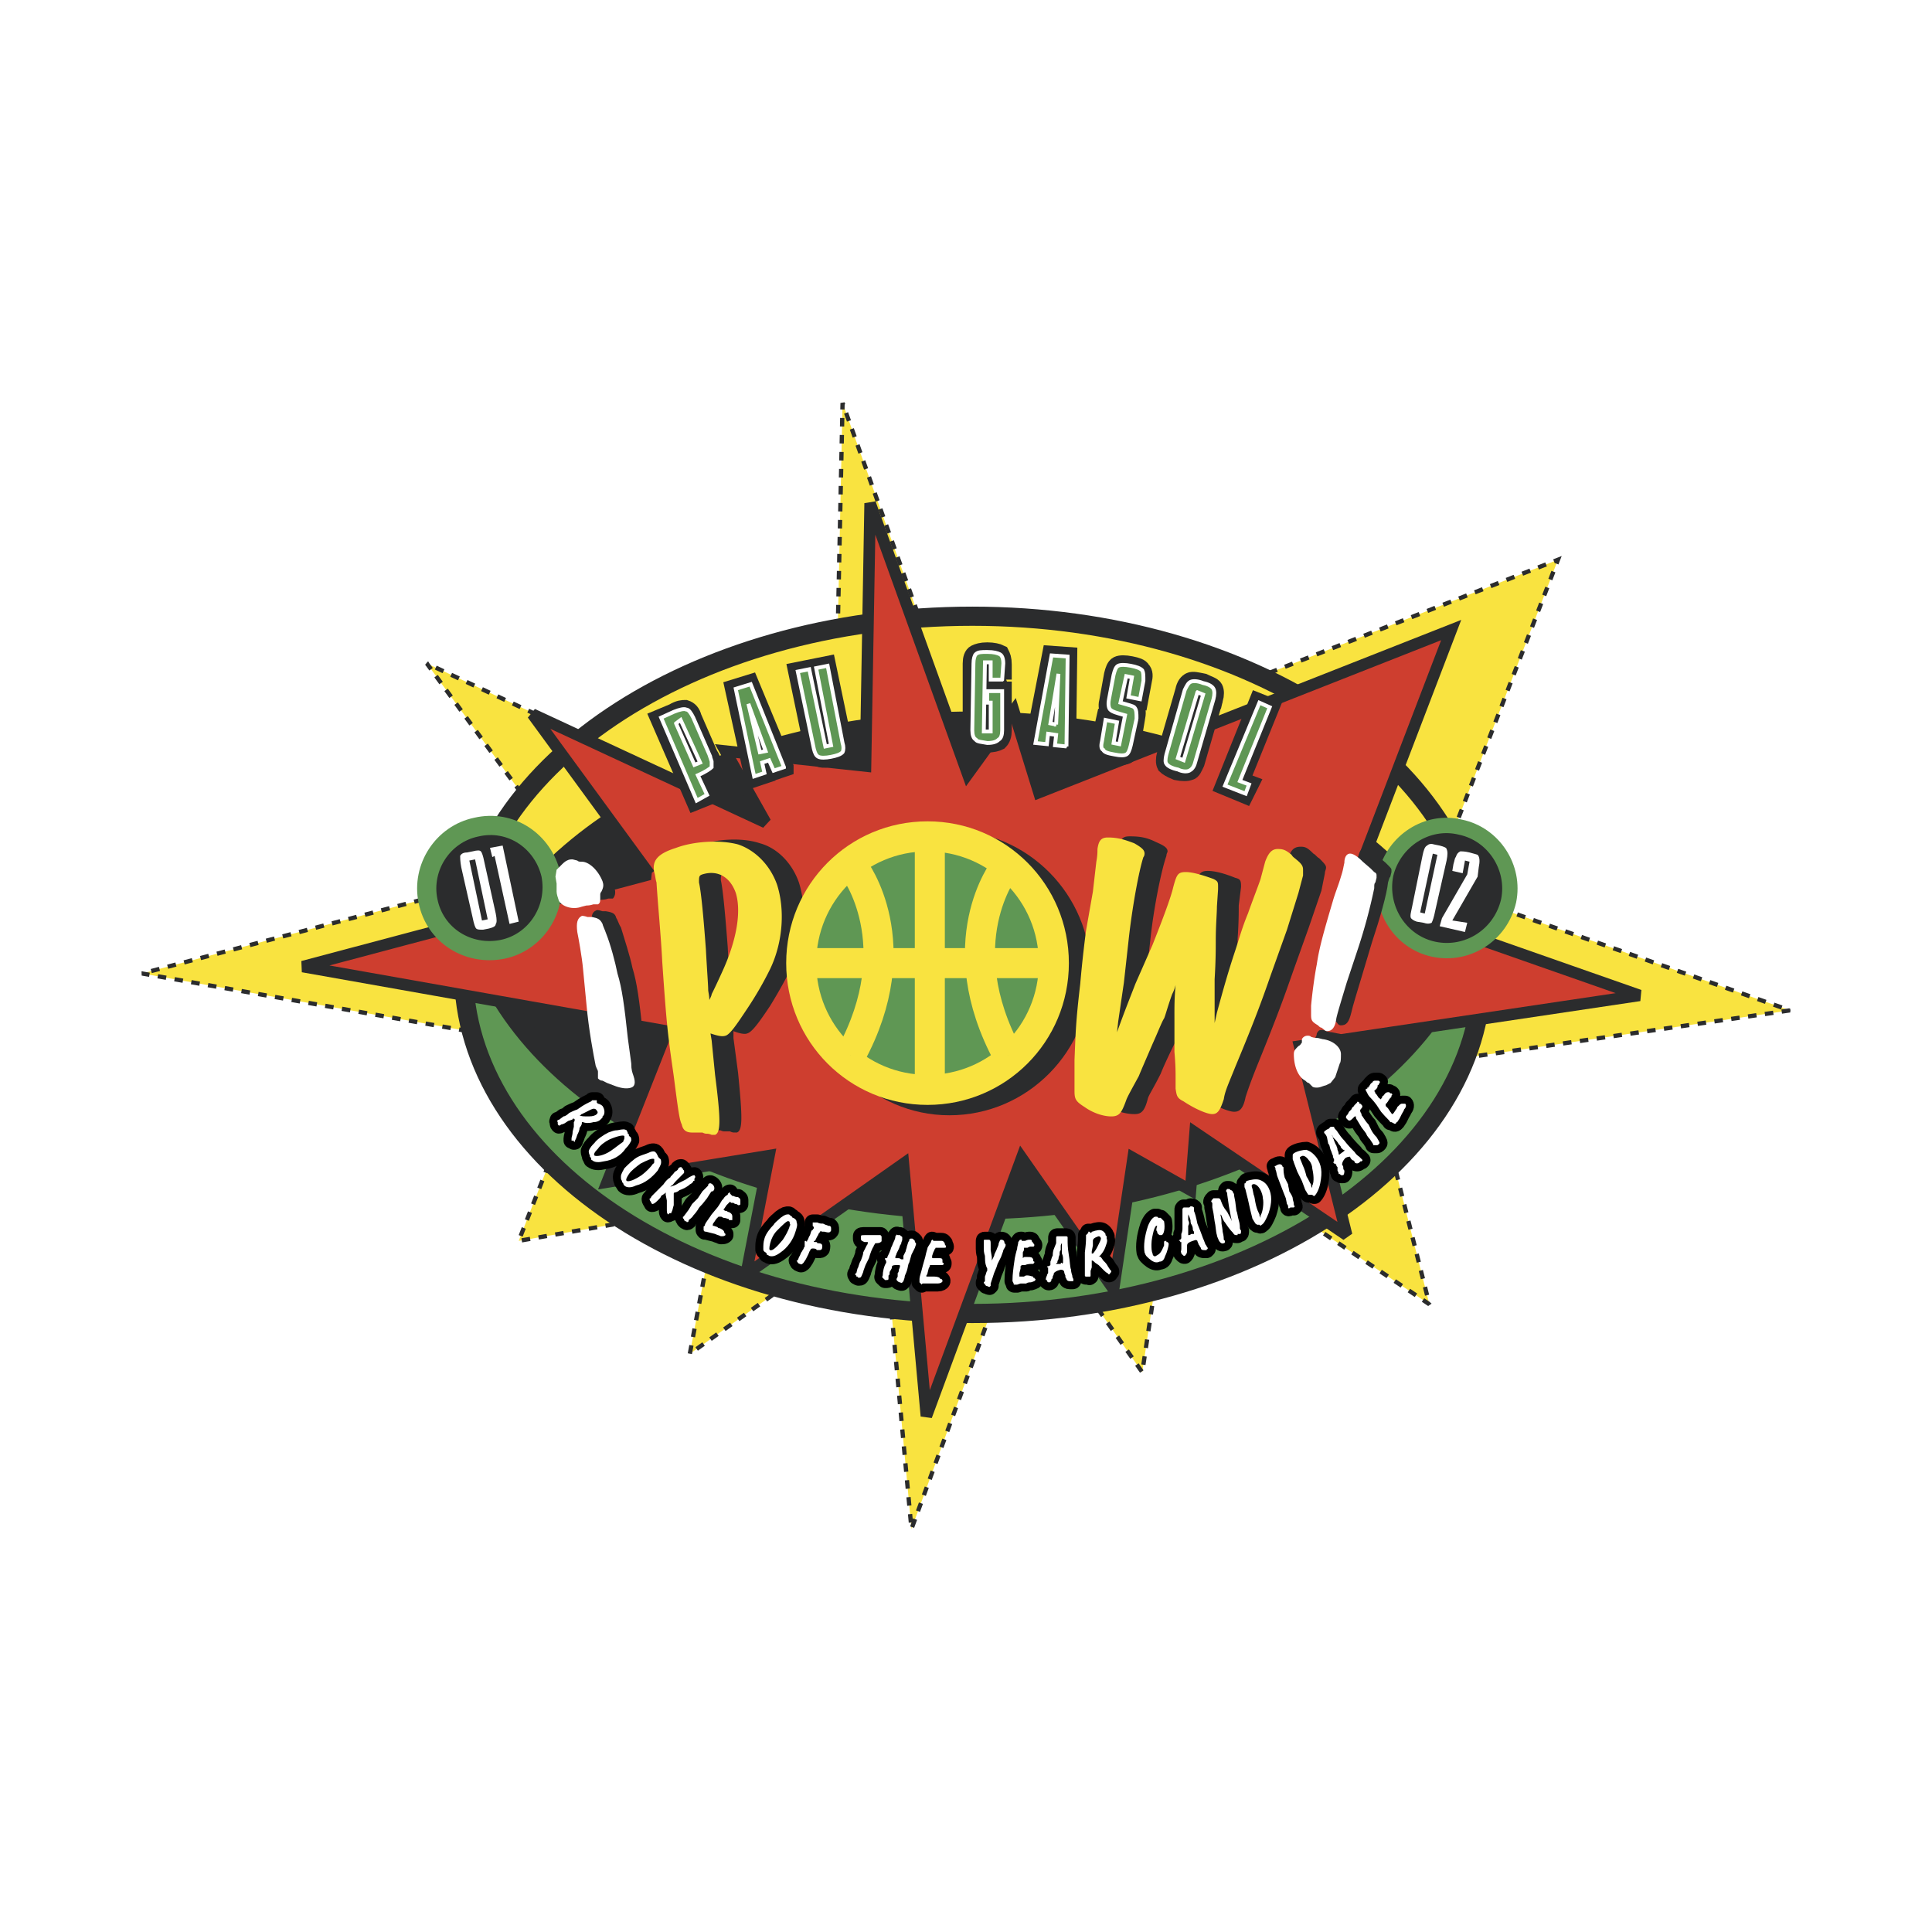 <svg xmlns="http://www.w3.org/2000/svg" width="2500" height="2500" viewBox="0 0 192.756 192.756"><path fill-rule="evenodd" clip-rule="evenodd" fill="#fff" d="M0 0h192.756v192.756H0V0z"/><path fill-rule="evenodd" clip-rule="evenodd" fill="#f9e340" d="M56.909 85.857L14.173 97.125l44.912 7.936-7.333 18.742 19.822-3.449-2.75 14.716 19.248-13.681 2.864 31.16 11.687-31.852 11.342 16.213 2.406-16.213 6.988 4.026.573-7.129 18.675 12.533-5.843-23.227 41.818-6.095-35.631-12.533 12.488-32.426-50.755 19.893-3.092-10.004-5.615 7.818-11.915-33.345-.688 32.426-17.186-1.955 5.041 8.854-28.642-13.338 14.322 19.662z"/><path fill="none" stroke="#2b2c2d" stroke-width=".425" stroke-miterlimit="2.613" stroke-dasharray=".848,.848" d="M56.909 85.857L14.173 97.125l44.912 7.936-7.333 18.742 19.822-3.449-2.75 14.716 19.248-13.681 2.864 31.16 11.687-31.852 11.342 16.213 2.406-16.213 6.988 4.026.573-7.129 18.675 12.533-5.843-23.227 41.818-6.095-35.631-12.533 12.488-32.426-50.755 19.893-3.092-10.004-5.615 7.819-11.915-33.346-.688 32.426-17.186-1.955 5.041 8.854-28.642-13.338 14.322 19.662z"/><path d="M138.025 96.551c0 13.914-18.332 25.066-40.902 25.066-22.571 0-40.902-11.152-40.902-25.066 0-13.798 18.332-24.952 40.902-24.952s40.902 11.153 40.902 24.952z" fill-rule="evenodd" clip-rule="evenodd" fill="#ce3e2f"/><path d="M138.025 96.551c0 13.914-18.332 25.066-40.902 25.066-22.571 0-40.902-11.152-40.902-25.066 0-13.798 18.332-24.952 40.902-24.952s40.902 11.153 40.902 24.952z" fill="none" stroke="#2b2c2d" stroke-width="19.531" stroke-miterlimit="2.613"/><path d="M97.008 71.944c25.436 0 46.516 12.533 50.182 28.861.459-1.609.574-3.334.574-5.174 0-18.858-22.686-34.151-50.756-34.151-28.069 0-50.869 15.293-50.869 34.151 0 1.84.229 3.564.573 5.174 3.78-16.328 24.862-28.861 50.296-28.861z" fill-rule="evenodd" clip-rule="evenodd" fill="#f9e340"/><path d="M97.008 71.944c25.436 0 46.516 12.533 50.182 28.861.459-1.609.574-3.334.574-5.174 0-18.858-22.686-34.151-50.756-34.151-28.069 0-50.869 15.293-50.869 34.151 0 1.84.229 3.564.573 5.174 3.78-16.328 24.862-28.861 50.296-28.861z" fill="none" stroke="#2b2c2d" stroke-width="1.915" stroke-miterlimit="2.613"/><path d="M97.008 120.697c-25.434 0-46.516-12.533-50.182-28.976-.458 1.725-.573 3.45-.573 5.175 0 18.857 22.685 34.15 50.754 34.15 28.07 0 50.869-15.293 50.869-34.15 0-1.726-.229-3.45-.572-5.175-3.665 16.443-24.861 28.976-50.296 28.976z" fill-rule="evenodd" clip-rule="evenodd" fill="#5f9754"/><path d="M97.008 120.697c-25.434 0-46.516-12.533-50.182-28.976-.458 1.725-.573 3.45-.573 5.175 0 18.857 22.685 34.15 50.754 34.15 28.07 0 50.869-15.293 50.869-34.15 0-1.726-.229-3.45-.572-5.175-3.665 16.443-24.861 28.976-50.296 28.976z" fill="none" stroke="#2b2c2d" stroke-width="1.915" stroke-miterlimit="2.613"/><path fill-rule="evenodd" clip-rule="evenodd" fill="#ce3e2f" d="M64.814 87.237l-34.601 9.199 36.319 6.439-5.957 15.063 16.154-2.645-2.291 11.844 15.696-11.039 2.291 25.181 9.511-25.756 9.164 13.108 1.949-13.108 5.728 3.219.457-5.748 15.123 10.233-4.697-18.858 33.914-5.058-28.871-10.119 10.082-26.332-41.131 16.213-2.521-8.164-4.583 6.324-9.738-27.022-.459 26.217-13.978-1.494 4.01 7.128-23.258-10.808 11.687 15.983z"/><path fill="none" stroke="#2b2c2d" stroke-width="1.148" stroke-miterlimit="2.613" d="M64.814 87.237l-34.601 9.199 36.319 6.439-5.957 15.063 16.154-2.645-2.291 11.844 15.696-11.039 2.291 25.181 9.511-25.756 9.164 13.108 1.949-13.108 5.728 3.219.457-5.748 15.123 10.233-4.697-18.858 33.914-5.058-28.871-10.119 10.082-26.332-41.131 16.213-2.521-8.164-4.583 6.324-9.738-27.022-.459 26.217-13.978-1.494 4.01 7.128-23.258-10.808 11.687 15.983z"/><path d="M137.338 109.199l.229.346c.115 0 .115.113.115.113h.113c0-.113.115-.113.115-.229s.115-.115.115-.115c.229-.346.344-.346.572-.346l.115.115h.113c.115.115.115.115 0 .23v.115c-.113.115-.229.229-.344.459-.113.115-.113.23-.229.23v.23l.229.229.23.346c.113.115.113.23.229.23l.113-.115.23-.346s.115-.115.115-.229c.229-.23.344-.346.457-.346h.343c.115.115.115.346-.115.574 0 .115-.113.23-.229.461l-.229.459-.229.346c-.115 0-.115.115-.115.115s-.115.115-.23 0l-.229-.115h-.113c-.115-.23-.344-.346-.918-1.035l-.457-.689c-.344-.461-.574-.689-.688-.805-.115-.115-.23-.346-.344-.576 0 0-.115-.115 0-.229h.113v-.115h.115v-.115c.115 0 .115 0 .115-.115.113-.115.113-.23.229-.23.115-.229.229-.229.344-.229h.229c.115 0 .115 0 .23.113 0 0 0 .115-.115.23 0 0 0 .115-.115.115 0 .115 0 .23-.113.346l-.115.113-.115.115s.115.115.115.23l.119.119z" fill="none" stroke="#000" stroke-width="1.597" stroke-linecap="round" stroke-linejoin="round" stroke-miterlimit="2.613"/><path d="M137.338 109.199l.229.346c.115 0 .115.113.115.113h.113c0-.113.115-.113.115-.229s.115-.115.115-.115c.229-.346.344-.346.572-.346l.115.115h.113c.115.115.115.115 0 .23v.115c-.113.115-.229.229-.344.459-.113.115-.113.23-.229.23v.23l.229.229.23.346c.113.115.113.23.229.23l.113-.115.23-.346s.115-.115.115-.229c.229-.23.344-.346.457-.346h.343c.115.115.115.346-.115.574 0 .115-.113.23-.229.461l-.229.459-.229.346c-.115 0-.115.115-.115.115s-.115.115-.23 0l-.229-.115h-.113c-.115-.23-.344-.346-.918-1.035l-.457-.689c-.344-.461-.574-.689-.688-.805-.115-.115-.23-.346-.344-.576 0 0-.115-.115 0-.229h.113v-.115h.115v-.115c.115 0 .115 0 .115-.115.113-.115.113-.23.229-.23.115-.229.229-.229.344-.229h.229c.115 0 .115 0 .23.113 0 0 0 .115-.115.23 0 0 0 .115-.115.115 0 .115 0 .23-.113.346l-.115.113-.115.115s.115.115.115.23l.119.119z" fill-rule="evenodd" clip-rule="evenodd" fill="#fff"/><path d="M58.054 111.959c0 .23 0 .23-.229.574 0 .23-.114.461-.229.691l-.115.344-.114.23c0 .115 0 .115-.115.115v-.115h-.229v-.23c0-.115.114-.344.114-.689l.115-.461v-.459c.115-.115.115-.346 0-.346h-.115c0 .115-.114.115-.114.115l-.344.115-.344.23c-.229.115-.344.115-.344.115-.114.115-.229.115-.229.115-.115-.115-.115-.115-.115-.23v-.115c-.115-.115 0-.115 0-.23h.115l.458-.344c.115 0 .344-.115.573-.346.229-.115.458-.23.802-.346.802-.574 1.146-.689 1.375-.805l.114-.115h.458v.23l.114.115c.115 0 .344.115.458.23.229.344.229.689.115.92l-.115.115v.115c-.115.113-.115.113-.229.229-.115.115-.344.23-.688.23-.344.115-.802.115-1.031 0l-.112.003zm.458-1.035l-.458.23c-.114 0-.114.115-.114.115h-.115c.115.115.458.115.917.115.458 0 .688-.115.802-.23s.114-.23 0-.346c-.114-.23-.344-.23-.573-.115l-.459.231z" fill="none" stroke="#000" stroke-width="1.597" stroke-linecap="round" stroke-linejoin="round" stroke-miterlimit="2.613"/><path d="M58.054 111.959c0 .23 0 .23-.229.574 0 .23-.114.461-.229.689l-.115.346-.114.23c0 .115 0 .115-.115.115v-.115h-.229v-.23c0-.115.114-.346.114-.689l.115-.461v-.459c.115-.115.115-.346 0-.346h-.115c0 .115-.114.115-.114.115l-.344.115-.344.23c-.229.115-.344.115-.344.115-.114.115-.229.115-.229.115-.115-.115-.115-.115-.115-.23v-.115c-.115-.115 0-.115 0-.23h.115l.458-.344c.115 0 .344-.115.573-.346.229-.115.458-.23.802-.346.802-.574 1.146-.689 1.375-.805l.114-.115h.458v.23l.114.115c.115 0 .344.115.458.23.229.344.229.689.115.92l-.115.115v.113l-.229.23c-.115.115-.344.23-.688.23-.344.115-.802.115-1.031 0l-.112.004zm.458-1.035l-.458.23c-.114 0-.114.115-.114.115h-.115c.115.115.458.115.917.115.458 0 .688-.115.802-.23s.114-.23 0-.346c-.114-.23-.344-.23-.573-.115l-.459.231z" fill-rule="evenodd" clip-rule="evenodd" fill="#fff"/><path d="M58.971 115.523l-.115-.115v-.115c-.115-.23-.115-.344-.115-.459.115-.346.344-.576.573-.805.229-.346.917-.805 1.375-1.035.344-.115.573-.23.917-.23.573-.115.687-.115.916 0 0 .115.115.115.115.346.114 0 .114.115.114.229.229.115.229.23.229.461-.115.23-.229.459-.573.805-.458.689-1.26 1.15-2.177 1.266-.458.115-.917.115-1.146-.115-.113-.002-.113-.117-.113-.233zm3.208-1.609c0-.115.114-.23.114-.346v-.23c-.114-.113-.687 0-1.489.346-.458.23-.917.574-1.146.92-.344.346-.458.574-.344.689.229.115.917 0 1.604-.459.344-.23.916-.691 1.261-.92z" fill="none" stroke="#000" stroke-width="1.597" stroke-linecap="round" stroke-linejoin="round" stroke-miterlimit="2.613"/><path d="M58.971 115.523l-.115-.115v-.115c-.115-.23-.115-.344-.115-.459.115-.346.344-.576.573-.805.229-.346.917-.807 1.375-1.035.344-.115.573-.23.917-.23.573-.115.687-.115.916 0 0 .115.115.115.115.346.114 0 .114.113.114.229.229.115.229.23.229.461-.115.23-.229.459-.573.805-.458.689-1.26 1.15-2.177 1.266-.458.115-.917.115-1.146-.115-.113-.002-.113-.117-.113-.233zm3.208-1.609c0-.115.114-.23.114-.346v-.23c-.114-.115-.687 0-1.489.346-.458.23-.917.574-1.146.92-.344.346-.458.574-.344.689.229.115.917 0 1.604-.459.344-.23.916-.691 1.261-.92z" fill-rule="evenodd" clip-rule="evenodd" fill="#fff"/><path d="M62.179 118.053l-.115-.115v-.115c-.114-.113-.114-.229-.114-.459s.229-.574.343-.805c.344-.346.917-.92 1.375-1.15.229-.115.573-.23.917-.346.458-.229.688-.229.802-.113.115.113.115.113.229.344 0 .115.115.115.115.23.229.115.229.23.229.461 0 .229-.229.574-.344.805-.573.689-1.261 1.264-2.177 1.494-.458.23-.917.23-1.146 0 0-.001-.114-.116-.114-.231zm2.979-1.955c.114 0 .114-.113.114-.229v-.23c-.229-.115-.688.115-1.375.459-.458.346-.917.691-1.146 1.035-.229.346-.344.576-.229.689.229.115.802-.113 1.49-.574.458-.344.916-.805 1.146-1.15z" fill="none" stroke="#000" stroke-width="1.597" stroke-linecap="round" stroke-linejoin="round" stroke-miterlimit="2.613"/><path d="M62.179 118.053l-.115-.115v-.115c-.114-.113-.114-.229-.114-.459s.229-.574.343-.805c.344-.346.917-.92 1.375-1.15.229-.115.573-.23.917-.346.458-.229.688-.229.802-.113.114.113.114.113.229.344 0 .115.115.115.115.23.229.115.229.23.229.461 0 .229-.229.574-.344.805-.573.689-1.26 1.264-2.177 1.494-.458.23-.917.23-1.146 0 0-.001-.114-.116-.114-.231zm2.979-1.955c.114 0 .114-.113.114-.229v-.23c-.229-.115-.688.115-1.375.459-.458.346-.917.691-1.146 1.035-.229.346-.344.576-.229.689.229.115.802-.113 1.49-.574.458-.346.916-.805 1.146-1.15z" fill-rule="evenodd" clip-rule="evenodd" fill="#fff"/><path d="M66.418 118.973l-.115.115-.344.23c0 .115-.114.23-.344.459-.344.346-.458.346-.573.346 0-.115-.114-.115-.114-.23-.114-.115-.114-.23-.114-.23 0-.113 0-.113.114-.113 0 0 0-.115.114-.23l1.146-1.15c.229-.346.458-.574.688-.689 0-.115.229-.23.458-.574.229-.115.344-.23.344-.346.114-.115.229-.115.229-.115.115 0 .115 0 .115.115.114 0 .114 0 .114.115l.115.115v.228l-.344.346-.458.459c-.229.23-.344.461-.458.461l-.115.115c.344-.115.458-.115.802-.346l.688-.344c.687-.461.802-.461.916-.461.115.115.115.23 0 .346v.228h-.114c0 .115-.115.23-.344.346-.229.23-.688.459-1.031.574-.114.115-.344.23-.458.23 0 0-.115 0-.115.115v1.15c-.115.344-.115.574-.229.689 0 .115 0 .115-.115.115h-.115c0 .115-.114.115-.114.115-.115-.115-.115-.23-.115-.576v-.805l-.114-.574v-.229z" fill="none" stroke="#000" stroke-width="1.597" stroke-linecap="round" stroke-linejoin="round" stroke-miterlimit="2.613"/><path d="M66.418 118.973l-.115.115-.344.23c0 .115-.114.23-.344.459-.344.346-.458.346-.573.346 0-.115-.114-.115-.114-.23-.114-.115-.114-.23-.114-.23 0-.113 0-.113.114-.113 0 0 0-.115.114-.23l1.146-1.15c.229-.346.458-.574.688-.689 0-.115.229-.23.458-.576.229-.113.344-.229.344-.344.114-.115.229-.115.229-.115.115 0 .115 0 .115.115.114 0 .114 0 .114.115l.115.115v.228l-.344.346-.458.459c-.229.23-.344.461-.458.461l-.115.115c.344-.115.458-.115.802-.346l.688-.344c.687-.461.802-.461.916-.461.115.115.115.23 0 .346v.228h-.114c0 .115-.115.23-.344.346-.229.23-.688.459-1.031.574-.114.115-.344.23-.458.23 0 0-.115 0-.115.115v1.15c-.115.344-.115.574-.229.689 0 .115 0 .115-.115.115h-.115c0 .115-.114.115-.114.115-.115-.115-.115-.23-.115-.576v-.805l-.114-.574v-.229z" fill-rule="evenodd" clip-rule="evenodd" fill="#fff"/><path d="M68.251 121.732v-.115c-.115 0-.115-.115-.115-.115v-.113c.115 0 .115-.115.229-.23l.343-.461.344-.574.573-.574.458-.691.573-.574v-.115c.115-.115.115-.115.229-.115.343.115.458.461.343.689l-.114.115h-.115c-.114.115-.229.346-.458.691l-.458.574c-.229.23-.344.346-.458.574-.229.346-.458.576-.458.576-.115.229-.344.344-.458.459v.115c-.115.115-.229.115-.229 0h-.114l-.115-.116z" fill="none" stroke="#000" stroke-width="1.597" stroke-linecap="round" stroke-linejoin="round" stroke-miterlimit="2.613"/><path d="M68.251 121.732v-.115c-.115 0-.115-.115-.115-.115v-.113c.115 0 .115-.115.229-.23l.343-.461.344-.574.573-.574.458-.691.573-.574v-.115c.115-.115.115-.115.229-.115.343.115.458.461.343.689l-.114.115h-.115c-.114.115-.229.346-.458.691l-.458.574c-.229.23-.344.346-.458.574-.229.346-.458.576-.458.576-.115.229-.344.344-.458.459v.115c-.115.115-.229.115-.229 0h-.114l-.115-.116z" fill-rule="evenodd" clip-rule="evenodd" fill="#fff"/><path d="M72.49 120.238l-.229.344-.115.115h.115c0 .115.115.115.229.115 0 0 .115.115.229.115.229.115.344.23.344.461v.343h-.229-.114v-.115c-.115 0-.344-.115-.573-.115-.114-.113-.229-.113-.229-.113h-.229l-.229.229-.229.346c-.114.115-.114.23-.114.23v.113c-.115 0 0 0 0 0h.114l.344.115c.114.115.114.115.229.115.229.115.458.23.458.461l.115.113v.115c-.115.115-.229.115-.458.115-.229-.115-.343-.115-.573-.23l-.458-.113-.458-.115h-.115c-.114-.115-.114-.115-.114-.23v-.23c0-.115.114-.115.114-.115 0-.229.229-.459.688-1.148l.573-.689c.343-.461.458-.807.572-.807a.9.9 0 0 1 .458-.459c0-.115.115-.23.229-.23v.115l.115.115.115.115h.114a.863.863 0 0 0 .458.115c.114.115.229.115.229.344V120.123c0 .115-.115.115-.229.115 0 0-.115-.115-.229-.115 0 0-.115 0-.229-.115h-.229l-.115-.115-.114.115-.231.23z" fill="none" stroke="#000" stroke-width="1.597" stroke-linecap="round" stroke-linejoin="round" stroke-miterlimit="2.613"/><path d="M72.49 120.238l-.229.344-.115.115h.115c0 .115.115.115.229.115 0 0 .115.115.229.115.229.115.344.23.344.461v.343h-.229-.114v-.115c-.115 0-.344-.115-.573-.115-.114-.113-.229-.113-.229-.113h-.229l-.229.229-.229.346c-.114.115-.114.23-.114.23v.113c-.115 0 0 0 0 0h.114l.344.115c.114.115.114.115.229.115.229.115.458.23.458.461l.115.113v.115c-.115.115-.229.115-.458.115-.229-.115-.343-.115-.573-.23l-.458-.113-.458-.115h-.115c-.114-.115-.114-.115-.114-.23v-.23c0-.115.114-.115.114-.115 0-.229.229-.459.688-1.148l.573-.689c.343-.461.458-.807.572-.807a.9.9 0 0 1 .458-.459c0-.115.115-.23.229-.23v.115l.115.115.115.115h.114a.863.863 0 0 0 .458.115c.115.115.229.115.229.344V120.123c0 .115-.114.115-.229.115 0 0-.115-.115-.229-.115 0 0-.115 0-.229-.115h-.229l-.115-.115-.114.115-.231.23z" fill-rule="evenodd" clip-rule="evenodd" fill="#fff"/><path d="M76.5 125.182v-.115l-.115-.113c-.229-.115-.229-.23-.229-.346 0-.346 0-.689.115-1.035.114-.461.573-1.035.917-1.379.115-.23.458-.461.688-.691.458-.344.573-.344.802-.344.115 0 .115.115.344.23 0 .113.115.113.115.113.229.115.344.23.344.461.114.23 0 .574-.115.92-.229.805-.802 1.609-1.489 2.07-.458.344-.802.459-1.146.344-.002 0-.116-.115-.231-.115zm2.292-2.875s.114-.113 0-.229c0-.115 0-.23-.115-.23-.115-.115-.573.346-1.146.92-.343.344-.573.805-.687 1.266-.115.459-.115.689 0 .689.229.115.687-.346 1.26-1.035.229-.346.573-.92.688-1.381z" fill="none" stroke="#000" stroke-width="1.597" stroke-linecap="round" stroke-linejoin="round" stroke-miterlimit="2.613"/><path d="M76.5 125.182v-.115l-.115-.113c-.229-.115-.229-.23-.229-.346 0-.346 0-.689.115-1.035.114-.461.573-1.035.917-1.379.115-.23.458-.461.688-.691.458-.344.573-.344.802-.344.115 0 .115.115.344.23 0 .113.115.113.115.113.229.115.344.23.344.461.114.23 0 .574-.115.92-.229.805-.802 1.609-1.489 2.07-.458.344-.802.459-1.146.344-.002 0-.116-.115-.231-.115zm2.292-2.875s.114-.113 0-.229c0-.115 0-.23-.115-.23-.115-.115-.573.346-1.146.92-.343.344-.573.805-.687 1.266-.115.459-.115.689 0 .689.229.115.687-.346 1.26-1.035.229-.346.573-.92.688-1.381z" fill-rule="evenodd" clip-rule="evenodd" fill="#fff"/><path d="M80.396 125.643l-.229.344c-.115.115-.229.23-.343.115 0 0-.115 0-.229-.115 0-.113-.114-.113-.114-.229h.114c0-.115.115-.23.115-.346.115-.115.115-.23.229-.459.114-.115.114-.23.229-.346 0-.115.115-.23.115-.23v-.115-.115-.113-.115c0-.115 0-.115.115-.115.115.115.115.115.115 0 .114-.115.114-.23.229-.461.115-.115.115-.344.229-.574.114 0 .114-.115.229-.23 0-.115 0-.115-.115-.23v-.344h.458c.229.115.343.115.572.115.229.115.229.115.573.229h.115c.115.115.115.115.115.346v.115c-.115.23-.229.23-.688.115h-.229c-.115-.115-.229 0-.229.115-.114 0-.114.229-.229.344l-.115.23-.114.23h-.115c0 .115 0 .115.115.115h.114c.115 0 .115.115.115.115.458 0 .572.113.458.574-.115.115-.115.115-.344.115h-.114c-.115 0-.115-.115-.115-.115-.458-.115-.573 0-.573.115-.115.115-.115.23-.229.459l-.23.461z" fill="none" stroke="#000" stroke-width="1.597" stroke-linecap="round" stroke-linejoin="round" stroke-miterlimit="2.613"/><path d="M80.396 125.643l-.229.344c-.115.115-.229.23-.343.115 0 0-.115 0-.229-.115 0-.113-.114-.113-.114-.229h.114c0-.115.115-.23.115-.346.115-.115.115-.23.229-.459.114-.115.114-.23.229-.346 0-.115.115-.23.115-.23v-.115-.115-.113-.115c0-.115 0-.115.115-.115.115.115.115.115.115 0 .114-.115.114-.23.229-.461.115-.115.115-.344.229-.574.114 0 .114-.115.229-.23 0-.115 0-.115-.115-.23v-.344h.458c.229.115.343.115.572.115.229.115.229.115.573.229h.115c.115.115.115.115.115.346v.115c-.115.23-.229.23-.688.115h-.229c-.115-.115-.229 0-.229.115-.114 0-.114.229-.229.344l-.115.23-.114.23h-.115c0 .115 0 .115.115.115h.114c.115 0 .115.115.115.115.458 0 .572.113.458.574-.115.115-.115.115-.344.115h-.114c-.115 0-.115-.115-.115-.115-.458-.115-.573 0-.573.115-.115.115-.115.23-.229.459l-.23.461z" fill-rule="evenodd" clip-rule="evenodd" fill="#fff"/><path d="M85.437 127.367v-.115c-.115 0-.115-.115-.115-.115s0-.115.115-.115l.115-.459c.114-.115.114-.461.343-.805.115-.346.229-.576.229-.805l.343-.691c.115-.115.115-.229.115-.344h0-.343c-.229-.115-.344-.115-.344-.346v-.23c0-.115.115-.115.458-.115H87.843c.115.115.115.115.115.23V123.802c0 .115-.229.23-.458.23-.114 0-.229 0-.229.113 0 0-.115.115-.115.23-.114.115-.343.689-.458 1.15l-.344.689c-.114.346-.229.574-.229.689-.229.576-.229.576-.458.576 0 0-.114 0-.114-.115h-.116v.003z" fill="none" stroke="#000" stroke-width="1.597" stroke-linecap="round" stroke-linejoin="round" stroke-miterlimit="2.613"/><path d="M85.437 127.367v-.115c-.115 0-.115-.115-.115-.115s0-.115.115-.115l.115-.459c.114-.115.114-.461.343-.805.115-.346.229-.576.229-.805l.343-.691c.115-.115.115-.229.115-.344h0-.343c-.229-.115-.344-.115-.344-.346v-.23c0-.115.115-.115.458-.115H87.843c.115.115.115.115.115.23V123.802c0 .115-.229.23-.458.23-.114 0-.229 0-.229.113 0 0-.115.115-.115.23-.114.115-.343.689-.458 1.15l-.344.689c-.114.346-.229.574-.229.689-.229.576-.229.576-.458.576 0 0-.114 0-.114-.115h-.116v.003z" fill-rule="evenodd" clip-rule="evenodd" fill="#fff"/><path d="M90.936 125.182l-.229.805c-.114.115-.114.461-.229.805-.115.346-.229.461-.229.691l-.115.344c-.115.115-.115.23-.343.115 0 0-.115 0-.229-.115s-.114-.115-.114-.229l.114-.23v-.346c.114-.115.114-.23.114-.344.115-.23.115-.346.115-.346 0-.115 0-.115-.229-.115-.344 0-.458 0-.573.115v.115c0 .115-.114.23-.229.459 0 .115 0 .346-.115.346V127.597c0 .113-.115.113-.229.113h-.115l-.115-.113c-.114-.115-.229-.115-.114-.346 0-.346.114-.92.344-1.266v-.113s0-.115-.115-.23v-.115h.115c.114 0 .114 0 .114-.115.115-.23.229-.459.344-.805 0-.115.114-.23.229-.574.229-.461.229-.576.229-.691.115-.115.115-.23.229-.115h.229l.114.115c.114 0 .114.115.114.115v.23c0 .115-.114.23-.114.459-.114 0-.114.23-.229.461l-.229.459c0 .115-.115.23-.115.346v.115h.229c.114 0 .229 0 .344.115h.229v-.346l.229-.459c0-.115.115-.346.115-.461.114-.344.114-.459.229-.574 0-.23.115-.23.229-.23s.114 0 .229.115l.115.115v.115c.114.115.114.115.114.229l-.114.346-.343.69z" fill="none" stroke="#000" stroke-width="1.597" stroke-linecap="round" stroke-linejoin="round" stroke-miterlimit="2.613"/><path d="M90.936 125.182l-.229.805c-.114.115-.114.461-.229.805-.115.346-.229.461-.229.691l-.115.344c-.115.115-.115.23-.343.115 0 0-.115 0-.229-.115s-.114-.115-.114-.229l.114-.23v-.346c.114-.115.114-.23.114-.344.115-.23.115-.346.115-.346 0-.115 0-.115-.229-.115-.344 0-.458 0-.573.115v.115c0 .115-.114.23-.229.459 0 .115 0 .346-.115.346V127.597c0 .113-.115.113-.229.113h-.115l-.115-.113c-.114-.115-.229-.115-.114-.346 0-.346.114-.92.344-1.266v-.113s0-.115-.115-.23v-.115h.115c.114 0 .114 0 .114-.115.115-.23.229-.459.344-.805 0-.115.114-.23.229-.574.229-.461.229-.576.229-.691.115-.115.115-.23.229-.115h.229l.114.115c.114 0 .114.115.114.115v.23c0 .115-.114.23-.114.459-.114 0-.114.23-.229.461l-.229.459c0 .115-.115.23-.115.346v.115h.229c.114 0 .229 0 .344.115h.229v-.346l.229-.459c0-.115.115-.346.115-.461.114-.344.114-.459.229-.574 0-.23.115-.23.229-.23s.114 0 .229.115l.115.115v.115c.114.115.114.115.114.229l-.114.346-.343.69z" fill-rule="evenodd" clip-rule="evenodd" fill="#fff"/><path d="M93.113 124.953l-.114.344v.115c0 .115 0 .115.114.115h.458c.343 0 .458 0 .458.23v.115c0 .113 0 .113.115.113v.115c0 .115-.115.115-.229.115h-1.032c-.114 0-.114 0-.114.115l-.115.23-.114.459c0 .115-.115.23-.115.23v.115H93.227c.344 0 .573.115.573.23h.114c.115.113.115.113.115.229s-.229.23-.458.23H92.082c-.114 0-.114.115-.114.115l-.229-.23v-.343c0-.23.115-.461.344-1.381l.229-.805c.114-.574.229-.805.229-.92.114-.23.229-.346.343-.574 0-.115.115-.23.115-.23s.114 0 .114.115h.802c.229 0 .229.115.344.23v.113c.115.115.115.23.115.23 0 .115 0 .115-.229.115H93.342c0 .115-.115.115-.115.23l-.114.235z" fill="none" stroke="#000" stroke-width="1.597" stroke-linecap="round" stroke-linejoin="round" stroke-miterlimit="2.613"/><path d="M93.113 124.953l-.114.344v.115c0 .115 0 .115.114.115h.458c.343 0 .458 0 .458.23v.115c0 .113 0 .113.115.113v.115c0 .115-.115.115-.229.115h-1.032c-.114 0-.114 0-.114.115l-.115.23-.114.459c0 .115-.115.23-.115.23v.115H93.227c.344 0 .573.115.573.23h.114c.115.113.115.113.115.229s-.229.23-.458.23H92.082c-.114 0-.114.115-.114.115l-.229-.23v-.343c0-.23.115-.461.344-1.381l.229-.805c.114-.574.229-.805.229-.92.114-.23.229-.346.343-.574 0-.115.115-.23.115-.23s.114 0 .114.115h.802c.229 0 .229.115.344.23v.113c.115.115.115.23.115.23 0 .115 0 .115-.229.115H93.342c0 .115-.115.115-.115.23l-.114.235z" fill-rule="evenodd" clip-rule="evenodd" fill="#fff"/><path d="M98.955 125.986v-.229l.23-.461c0-.115.113-.344.229-.574.115-.346.229-.461.229-.689.115-.23.115-.346.23-.346.229 0 .344.115.344.346l.113.113v.115c0 .115-.113.23-.229.461 0 .115-.115.344-.229.689l-.344.689c-.115.461-.344.805-.459 1.266l-.229.689v.23l-.115.115c-.113 0-.229-.115-.344-.115l-.115-.115v-.115h-.113v-.115l.113-.115v-.459c.115-.23.115-.461.23-.576v-.113-.115c-.115-.23-.23-.461-.23-1.266-.113-.344-.113-.574-.113-.689v-.689c0-.23 0-.23.113-.23H98.611c.229 0 .229.115.229.574v.461l.113.689V125.986h.002z" fill="none" stroke="#000" stroke-width="1.597" stroke-linecap="round" stroke-linejoin="round" stroke-miterlimit="2.613"/><path d="M98.955 125.986v-.229l.23-.461c0-.115.113-.344.229-.574.115-.346.229-.461.229-.689.115-.23.115-.346.23-.346.229 0 .344.115.344.346l.113.113v.115c0 .115-.113.23-.229.461 0 .115-.115.344-.229.689l-.344.689c-.115.461-.344.805-.459 1.266l-.229.689v.23l-.115.115c-.113 0-.229-.115-.344-.115l-.115-.115v-.115h-.113v-.115l.113-.115v-.459c.115-.23.115-.461.23-.576v-.113-.115c-.115-.23-.23-.461-.23-1.266-.113-.344-.113-.574-.113-.689v-.689c0-.23 0-.23.113-.23H98.611c.229 0 .229.115.229.574v.461l.113.689V125.986h.002z" fill-rule="evenodd" clip-rule="evenodd" fill="#fff"/><path d="M102.049 124.953v.574c.115-.115.115-.115.23-.115h.229c.344 0 .457 0 .572.23v.115s0 .115.115.115v.113l-.115.115h-.115-.113s-.344 0-.572.115h-.23c-.113 0-.113 0-.229.115v.23l-.115.459v.346h.459c.115-.115.229-.115.344-.115.229 0 .457.115.572.115v.115h.115c0 .115.115.115.115.115 0 .229-.115.229-.459.344-.115 0-.344 0-.459.115h-.572l-.344.115h-.229c-.115 0-.115 0-.115-.115l-.115-.23v-.115c0-.229 0-.459.115-1.379l.115-.805c.113-.574.229-.92.229-.92 0-.23.115-.461.115-.689.113-.115.113-.23.229-.23h.115v.115h.343c.229-.115.344-.115.457-.115.115 0 .229 0 .229.23.115 0 .115.115.115.115.115.113.115.113.115.229 0 0 0 .115-.115.115h-.229c-.115 0-.115 0-.344.115h-.343v.23l-.115.233z" fill="none" stroke="#000" stroke-width="1.597" stroke-linecap="round" stroke-linejoin="round" stroke-miterlimit="2.613"/><path d="M102.049 124.953v.574c.115-.115.115-.115.23-.115h.229c.344 0 .459 0 .572.23v.115s0 .115.115.115v.113l-.115.115h-.113-.115s-.344 0-.572.115h-.23c-.113 0-.113 0-.229.115v.23l-.115.459v.346h.459c.115-.115.229-.115.344-.115.229 0 .459.115.572.115v.115h.115c0 .115.115.115.115.115 0 .229-.115.229-.459.344-.115 0-.344 0-.459.115h-.572l-.344.115h-.229c-.115 0-.115 0-.115-.115l-.115-.23v-.115c0-.229 0-.459.115-1.379l.115-.805c.113-.574.229-.92.229-.92 0-.23.115-.461.115-.689.113-.115.113-.23.229-.23h.115v.115h.343c.229-.115.344-.115.457-.115.115 0 .23 0 .23.23.113 0 .113.115.113.115.115.113.115.113.115.229 0 0 0 .115-.115.115h-.229c-.116 0-.115 0-.344.115h-.343v.23l-.114.233z" fill-rule="evenodd" clip-rule="evenodd" fill="#fff"/><path d="M104.57 126.562v-.115h-.115c0-.115.115-.115.115-.115.113 0 .229-.115.229-.115v-.344c.115-.23.115-.461.229-.576 0-.459.115-.689.115-.689l.229-.574v-.461c0-.23 0-.23.23-.23H106.289c.113 0 .229 0 .229.115v.346c0 .23 0 .689.115 1.379.113.576.113 1.266.229 1.496 0 .113 0 .229.115.574 0 .23.113.346.113.346v.113c0 .115 0 .115-.113.115h-.23c-.229 0-.344-.115-.344-.229-.113-.115-.113-.23-.113-.346-.115-.23-.115-.346-.115-.346 0-.115-.115-.229-.344-.229-.459.113-.572.229-.688.344 0 .115 0 .115-.115.346 0 .115 0 .23-.113.23 0 .229-.115.344-.23.344-.113 0-.113 0-.229-.115v-.115c-.113 0-.113 0-.113-.113 0 0 0-.115.113-.346 0 0 0-.115.115-.23v-.23-.113l-.001-.117zm1.375-2.529c-.115.113-.115.229-.115.344v.346c-.115.115-.115.23-.115.459 0 0-.113.23-.113.461-.115.115-.115.344-.115.344-.115 0-.115.115-.115.115h.459c0-.115 0-.115.115-.115 0 .115 0 .115.113 0v-.113-.346s0-.23-.113-.461v-1.034h-.001z" fill="none" stroke="#000" stroke-width="1.597" stroke-linecap="round" stroke-linejoin="round" stroke-miterlimit="2.613"/><path d="M104.57 126.562v-.115h-.115c0-.115.115-.115.115-.115.113 0 .229-.115.229-.115v-.344c.115-.23.115-.461.229-.576 0-.459.115-.689.115-.689l.229-.574v-.461c0-.23 0-.23.23-.23H106.289c.113 0 .229 0 .229.115v.346c0 .23 0 .689.115 1.379.113.576.113 1.266.229 1.496 0 .113 0 .229.115.574 0 .23.113.346.113.346v.113c0 .115 0 .115-.113.115h-.23c-.229 0-.344-.115-.344-.229-.113-.115-.113-.23-.113-.346-.115-.23-.115-.346-.115-.346 0-.115-.115-.229-.344-.229-.459.113-.572.229-.688.344 0 .115 0 .115-.115.346 0 .115 0 .23-.113.23 0 .229-.115.344-.23.344-.113 0-.113 0-.229-.115v-.115c-.113 0-.113 0-.113-.113 0 0 0-.115.113-.346 0 0 0-.115.115-.23v-.23-.113l-.001-.117zm1.375-2.529c-.115.113-.115.229-.115.344v.346c-.115.115-.115.23-.115.459 0 0-.113.23-.113.461-.115.115-.115.344-.115.344-.115 0-.115.115-.115.115h.459c0-.115 0-.115.115-.115 0 .115 0 .115.113 0v-.113-.346s0-.23-.113-.461v-1.034h-.001z" fill-rule="evenodd" clip-rule="evenodd" fill="#fff"/><path d="M109.611 125.297c.229.115.229.115.459.461.229.229.342.344.457.574l.229.346c.115.113.115.113.115.229l-.115.115c0 .115-.113.115-.113.115s-.115 0-.115-.115c-.115 0-.344-.23-.572-.459l-.344-.346-.344-.23c-.115-.113-.229-.229-.344-.229v.69l-.115.344v.346c0 .23 0 .23-.115.23 0 0 0 .115 0 0h-.342c-.115 0-.115-.115-.115-.115V126.564v-.689-.92c.115-.92.115-1.266.115-1.496v-.23l.113-.115.115-.113v-.115h.113l.115.115s.115 0 .115-.115c.115 0 .344-.115.459-.115.457-.115.688 0 .916.344v.115l.113.115v.23c.115.23 0 .461-.113.805a2.502 2.502 0 0 1-.574.92c.001-.003.001-.003-.113-.003zm-.572-1.035l-.115.576v.229h.115s.229-.229.457-.689c.229-.459.344-.689.344-.805s-.115-.23-.229-.23c-.344.115-.572.23-.572.461v.458z" fill="none" stroke="#000" stroke-width="1.597" stroke-linecap="round" stroke-linejoin="round" stroke-miterlimit="2.613"/><path d="M109.611 125.297c.229.115.229.115.459.461.229.229.342.344.457.574l.229.346c.115.113.115.113.115.229l-.115.115c0 .115-.113.115-.113.115s-.115 0-.115-.115c-.115 0-.344-.23-.572-.459l-.344-.346-.344-.23c-.115-.113-.229-.229-.344-.229v.69l-.115.344v.346c0 .23 0 .23-.115.23 0 0 0 .115 0 0h-.342c-.115 0-.115-.115-.115-.115V126.564v-.689-.92c.115-.92.115-1.266.115-1.496v-.23l.113-.115.115-.113v-.115h.113l.115.115s.115 0 .115-.115c.115 0 .344-.115.459-.115.457-.115.688 0 .916.344v.115l.113.115v.23c.115.23 0 .461-.113.805a2.502 2.502 0 0 1-.574.92c.001-.003.001-.003-.113-.003zm-.572-1.035l-.115.576v.229h.115s.229-.229.457-.689c.229-.459.344-.689.344-.805s-.115-.23-.229-.23c-.344.115-.572.23-.572.461v.458z" fill-rule="evenodd" clip-rule="evenodd" fill="#fff"/><path d="M115.455 121.389l.113.113h.23c.113.115.229.23.342.346.115.689 0 1.264-.229 1.379h-.228c-.115-.115-.229-.115-.229-.344-.115-.115-.115-.23 0-.576h-.115s-.115.115-.229.461c-.115.459-.23.92-.23 1.379 0 .346 0 .691.115.92 0 .23.229.346.344.23 0 0 .229-.115.344-.23.229-.229.344-.574.457-.805v-.344c0-.115.115-.115.115-.115h.115v.115h.113c.115.115.115.115.115.229 0 .115-.115.691-.344 1.15-.115.346-.229.576-.572.576-.229.113-.459.113-.803-.115-.457-.346-.572-.461-.688-.805-.113-.691 0-1.611.344-2.646.23-.574.459-.805.688-.918h.232z" fill="none" stroke="#000" stroke-width="1.597" stroke-linecap="round" stroke-linejoin="round" stroke-miterlimit="2.613"/><path d="M115.455 121.389l.113.113h.23c.113.115.229.23.342.346.115.689 0 1.264-.229 1.379h-.228c-.115-.115-.229-.115-.229-.344-.115-.115-.115-.23 0-.576h-.115s-.115.115-.229.461c-.115.459-.23.92-.23 1.379 0 .346 0 .691.115.92 0 .23.229.346.344.23 0 0 .229-.115.344-.23.229-.229.344-.574.457-.805v-.344c0-.115.115-.115.115-.115h.115v.115h.115c.113.115.113.115.113.229 0 .115-.113.691-.344 1.15-.115.346-.229.576-.572.576-.229.113-.459.113-.803-.115-.457-.346-.572-.461-.688-.805-.113-.691 0-1.611.344-2.646.23-.574.459-.805.688-.918h.232z" fill-rule="evenodd" clip-rule="evenodd" fill="#fff"/><path d="M117.746 123.918v-.115h-.115c0-.115.115-.115.115-.115.113-.115.113-.115.113-.23v-.346c.115-.229.115-.459.115-.574v-1.263-.461-.115c0-.115 0-.115.115-.229H118.661l.115-.115c.113 0 .229 0 .344.115v.344c.113.23.229.689.344 1.266.229.574.457 1.148.572 1.494 0 0 .115.23.229.574.115.115.115.23.23.346v.115c-.115 0-.115.115-.115.115h-.228c-.115 0-.344 0-.344-.23-.115-.115-.115-.23-.23-.346 0-.113-.113-.229-.113-.344-.115-.115-.115-.115-.459 0s-.572.23-.572.459v.576c0 .229-.115.344-.23.459-.113 0-.113 0-.229-.115l-.115-.115v-.113c-.113 0 0-.115 0-.346v-.23-.344-.115h-.114v-.002zm.801-2.76v.574c.115.23.115.346 0 .574v.92h.115c.115 0 .115-.115.229-.115h.23v-.113-.115s-.115-.115-.115-.23 0-.23-.115-.459c-.113-.115-.113-.346-.113-.461l-.115-.344-.116-.231z" fill="none" stroke="#000" stroke-width="1.597" stroke-linecap="round" stroke-linejoin="round" stroke-miterlimit="2.613"/><path d="M117.746 123.918v-.115h-.115c0-.115.115-.115.115-.115.113-.115.113-.115.113-.23v-.346c.115-.229.115-.459.115-.574v-1.263-.461-.115c0-.115 0-.115.115-.229H118.661l.115-.115c.113 0 .229 0 .344.115v.344c.113.23.229.689.344 1.266.229.574.457 1.148.572 1.494 0 0 .115.23.229.574.115.115.115.23.23.346v.115c-.115 0-.115.115-.115.115h-.228c-.115 0-.344 0-.344-.23-.115-.115-.115-.23-.23-.346 0-.113-.113-.229-.113-.344-.115-.115-.115-.115-.459 0s-.572.23-.572.459v.576c0 .229-.115.344-.23.459-.113 0-.113 0-.229-.115l-.115-.115v-.113c-.113 0 0-.115 0-.346v-.23-.344-.115h-.114v-.002zm.801-2.76v.574c.115.23.115.346 0 .574v.92h.115c.115 0 .115-.115.229-.115h.23v-.113-.115s-.115-.115-.115-.23 0-.23-.115-.459c-.113-.115-.113-.346-.113-.461l-.115-.344-.116-.231z" fill-rule="evenodd" clip-rule="evenodd" fill="#fff"/><path d="M121.756 121.158c.113.459.113.574.113.92.115.574.115.805.115.805.115.459.115.689.115.805l.115.115c0 .115 0 .23-.115.23-.23.113-.459-.115-.572-.461 0 0-.115-.23-.115-.346-.115-.344-.115-.92-.229-1.379l-.115-.805-.115-.574v-.346c0-.115 0-.115-.113-.23 0-.115.113-.23.229-.344H121.528c.113 0 .113 0 .229.113.229.576.229.691.688 1.266.229.461.344.574.457.92-.113-.459-.113-.574-.229-1.15-.115-.574-.115-.805-.229-1.494 0-.115 0-.23-.115-.346 0-.115 0-.115.115-.23h.113c.115 0 .115 0 .23.115.113 0 .229.115.229.23.115.115.115.23.115.346l.113.574.115.92c.115.23.115.576.229.92.115.346.115.689.115.805s.115.23.115.23c0 .23 0 .344-.115.344h-.228v.115h-.115c-.115 0-.229 0-.344-.229-.344-.346-.572-.691-.801-1.035-.115-.115-.23-.346-.346-.689l-.113-.115z" fill="none" stroke="#000" stroke-width="1.597" stroke-linecap="round" stroke-linejoin="round" stroke-miterlimit="2.613"/><path d="M121.756 121.158c.113.459.113.574.113.92.115.574.115.805.115.805.115.459.115.689.115.805l.115.115c0 .115 0 .23-.115.23-.23.113-.459-.115-.572-.461 0 0-.115-.23-.115-.346-.115-.344-.115-.92-.229-1.379l-.115-.805-.115-.574v-.346c0-.115 0-.115-.113-.23 0-.115.113-.23.229-.344H121.528c.113 0 .113 0 .229.113.229.576.229.691.688 1.266.229.461.344.574.457.92-.113-.459-.113-.574-.229-1.15-.115-.574-.115-.805-.229-1.494 0-.115 0-.23-.115-.346 0-.115 0-.115.115-.23h.113c.115 0 .115 0 .23.115.113 0 .229.115.229.23.115.115.115.23.115.346l.113.574.115.92c.115.23.115.576.229.92.115.346.115.689.115.805s.115.23.115.23c0 .23 0 .344-.115.344h-.228v.115h-.115c-.115 0-.229 0-.344-.229-.344-.346-.572-.691-.801-1.035-.115-.115-.23-.346-.346-.689l-.113-.115z" fill-rule="evenodd" clip-rule="evenodd" fill="#fff"/><path d="M124.963 121.617l-.229-.92-.229-1.035-.23-.92c0-.115-.113-.229-.113-.344v-.23c0-.115 0-.115.113-.115 0-.115 0-.115.115-.23.344-.113.916-.229 1.26-.113.344.113.688.344.918.805.344.689.344 1.494 0 2.529-.23.574-.459 1.035-.688 1.15-.115.113-.115.113-.23 0h-.228c-.115-.115-.229-.115-.229-.23-.115-.116-.115-.232-.23-.347zm.803-.115v-.229c.229-.346.344-1.266.229-1.725 0-.23-.113-.576-.229-.807-.229-.459-.572-.689-.803-.574-.113.115-.113.115 0 .459l.115.576c.115.23.115.574.229 1.035.115.459.23.689.344.92-.001.116-.001.116.115.345z" fill="none" stroke="#000" stroke-width="1.597" stroke-linecap="round" stroke-linejoin="round" stroke-miterlimit="2.613"/><path d="M124.963 121.617l-.229-.92-.229-1.035-.23-.92c0-.115-.113-.229-.113-.344v-.23c0-.115 0-.115.113-.115 0-.115 0-.115.115-.23.344-.113.916-.229 1.26-.113.344.113.688.344.918.805.344.689.344 1.494 0 2.529-.23.574-.459 1.035-.688 1.15-.115.113-.115.113-.23 0h-.228c-.115-.115-.229-.115-.229-.23-.115-.116-.115-.232-.23-.347zm.803-.115v-.229c.229-.346.344-1.266.229-1.725 0-.23-.113-.576-.229-.807-.229-.459-.572-.689-.803-.574-.113.115-.113.115 0 .459l.115.576c.115.23.115.574.229 1.035.115.459.23.689.344.92-.001.116-.001.116.115.345z" fill-rule="evenodd" clip-rule="evenodd" fill="#fff"/><path d="M128.859 120.469h-.115c-.115.113-.229.113-.229 0v-.115s0-.115-.115-.23l-.115-.574-.229-.576-.572-1.494c-.115-.23-.115-.574-.229-.805v-.115c-.115-.23-.115-.23 0-.23.342-.23.572-.23.688 0 0 .115.113.115.113.115v.23c0 .115 0 .344.115.805l.344.689c0 .23.113.459.113.689.23.346.346.576.346.691 0 .229.113.344.113.574v.115c.115.115.115.115 0 .23h-.228v.001z" fill="none" stroke="#000" stroke-width="1.597" stroke-linecap="round" stroke-linejoin="round" stroke-miterlimit="2.613"/><path d="M128.859 120.469h-.115c-.115.113-.229.113-.229 0v-.115s0-.115-.115-.23l-.115-.574-.229-.576-.572-1.494c-.115-.23-.115-.576-.229-.805v-.115c-.115-.23-.115-.23 0-.23.342-.23.572-.23.688 0 0 .115.113.115.113.115v.23c0 .115 0 .344.115.805l.344.689c0 .23.113.459.113.689.23.346.346.576.346.691 0 .229.113.344.113.574v.115c.115.115.115.115 0 .23h-.228v.001z" fill-rule="evenodd" clip-rule="evenodd" fill="#fff"/><path d="M130.234 118.742l-.344-.92-.459-.918-.344-.92c0-.115-.113-.23-.113-.346V115.293c0-.115 0-.115.113-.23.344-.229.916-.344 1.26-.344.344.115.688.344 1.031.805.459.689.574 1.381.344 2.529-.113.574-.344 1.035-.572 1.266-.115 0-.115 0-.229-.115h-.115-.115c-.113 0-.229 0-.229-.115-.114-.116-.114-.232-.228-.347zm.688-.228v-.23c.229-.346.113-1.266 0-1.725 0-.23-.115-.574-.344-.805-.23-.346-.574-.576-.803-.346-.115 0-.115.115 0 .346l.229.574c.115.23.23.576.344 1.035.23.346.344.689.459.805 0 .115 0 .23.115.346z" fill="none" stroke="#000" stroke-width="1.597" stroke-linecap="round" stroke-linejoin="round" stroke-miterlimit="2.613"/><path d="M130.234 118.742l-.344-.92-.459-.92-.344-.918c0-.115-.113-.23-.113-.346V115.293c0-.115 0-.115.113-.23.344-.229.916-.344 1.26-.344.344.115.688.344 1.031.805.459.689.574 1.379.344 2.529-.113.574-.344 1.035-.572 1.266-.115 0-.115 0-.229-.115h-.115-.115c-.113 0-.229 0-.229-.115-.114-.116-.114-.232-.228-.347zm.688-.228v-.23c.229-.346.113-1.266 0-1.725 0-.23-.115-.574-.344-.805-.23-.346-.574-.576-.803-.346-.115 0-.115.115 0 .346l.229.574c.115.23.23.574.344 1.035.23.346.344.689.459.805 0 .115 0 .23.115.346z" fill-rule="evenodd" clip-rule="evenodd" fill="#fff"/><path d="M133.098 116.098c0-.113-.113-.113-.113-.113l.113-.115v-.23s-.113-.115-.113-.346c-.115-.23-.115-.344-.23-.574-.113-.346-.113-.576-.229-.576l-.115-.574c0-.115-.113-.344-.229-.459-.115-.115-.115-.23.115-.346 0 0 .113-.115.229-.115l.115-.115.113-.115h.344c0 .115.115.23.229.346.115.115.346.574.803 1.035.344.459.803.92 1.031 1.15 0 0 .115.229.459.459.113.115.113.115.229.23.115.115.115.115 0 .23h-.115l-.113.115a.353.353 0 0 1-.459 0c0-.115-.115-.23-.229-.23-.115-.115-.229-.23-.229-.346-.115 0-.23 0-.459.115-.229.23-.344.461-.344.689 0 0 .115.115.115.23s0 .23.113.346c0 .115 0 .344-.113.459h-.23l-.113-.115h-.115c0-.115 0-.115-.115-.344v-.346c-.115-.115-.115-.115-.115-.23l-.113-.115h-.117zm-.229-2.873c.115.113.115.229.115.344a.36.36 0 0 1 .113.23c.115.23.115.344.229.459 0 .115.115.23.115.461.115.23.115.344.115.459h.115l.113-.115s.115 0 .115-.113h.115s0-.115.113-.115v-.115h-.113l-.23-.23c0-.115-.113-.23-.229-.346-.115-.229-.23-.344-.344-.459l-.229-.23-.113-.23z" fill="none" stroke="#000" stroke-width="1.597" stroke-linecap="round" stroke-linejoin="round" stroke-miterlimit="2.613"/><path d="M133.098 116.098c0-.113-.113-.113-.113-.113l.113-.115v-.23s-.113-.115-.113-.346c-.115-.23-.115-.344-.23-.574-.113-.346-.113-.576-.229-.576l-.115-.574c0-.115-.113-.346-.229-.459-.115-.115-.115-.23.115-.346 0 0 .113-.115.229-.115l.115-.115.113-.115h.344c0 .115.115.23.229.346.115.115.346.574.803 1.035.344.459.803.92 1.031 1.15 0 0 .115.229.459.459.113.115.113.115.229.23.115.115.115.115 0 .23h-.115l-.113.115a.353.353 0 0 1-.459 0c0-.115-.115-.23-.229-.23-.115-.115-.229-.23-.229-.346-.115 0-.23 0-.459.115-.229.23-.344.461-.344.689 0 0 .115.115.115.23s0 .23.113.346c0 .113 0 .344-.113.459h-.23l-.113-.115h-.115c0-.115 0-.115-.115-.344v-.346c-.115-.115-.115-.115-.115-.23l-.113-.115h-.117zm-.229-2.875c.115.115.115.23.115.346a.36.36 0 0 1 .113.23c.115.23.115.344.229.459 0 .115.115.23.115.461.115.23.115.344.115.459h.115l.113-.115s.115 0 .115-.113h.115s0-.115.113-.115v-.115h-.113l-.23-.23c0-.115-.113-.23-.229-.346-.115-.229-.23-.344-.344-.459l-.229-.23-.113-.232z" fill-rule="evenodd" clip-rule="evenodd" fill="#fff"/><path d="M137.338 114.258h-.23c-.113 0-.113 0-.113-.115l-.23-.344c-.113-.23-.344-.346-.457-.689-.23-.346-.459-.576-.574-.805l-.344-.576c-.113-.115-.113-.229-.113-.344h-.115c0-.115 0-.115 0 0l-.115.115-.113.113c-.229.23-.344.23-.459.115l-.115-.115c-.113-.113-.113-.229.115-.459l.115-.23.229-.23.115-.229c.113 0 .113-.115.229-.23s.115-.115.229-.23c0-.115.115-.115.23 0 0 .115 0 .115.113.115l.115.115c.115.115.115.23-.115.459 0 .115-.113.115 0 .23 0 .115.115.115.115.346.115.115.344.574.688.92l.344.689c.229.346.344.459.459.574.344.576.344.576.229.689-.119.116-.119.116-.232.116z" fill="none" stroke="#000" stroke-width="1.597" stroke-linecap="round" stroke-linejoin="round" stroke-miterlimit="2.613"/><path d="M137.338 114.258h-.23c-.113 0-.113 0-.113-.115l-.23-.344c-.113-.23-.344-.346-.457-.689-.23-.346-.459-.576-.574-.805l-.344-.576c-.113-.115-.113-.23-.113-.344h-.115c0-.115 0-.115 0 0l-.115.113-.113.115c-.229.23-.344.23-.459.115l-.115-.115c-.113-.115-.113-.229.115-.459l.115-.23.229-.23.115-.229c.113 0 .113-.115.229-.23s.115-.115.229-.23c0-.115.115-.115.23 0 0 .115 0 .115.113.115l.115.115c.115.115.115.23-.115.459 0 .115-.113.115 0 .23 0 .115.115.115.115.346.115.115.344.574.688.92l.344.689c.229.344.344.459.459.574.344.576.344.576.229.689-.119.116-.119.116-.232.116z" fill-rule="evenodd" clip-rule="evenodd" fill="#fff"/><path d="M150.514 89.882c-.803 3.449-4.125 5.519-7.447 4.829s-5.5-4.024-4.812-7.474c.801-3.334 4.125-5.52 7.447-4.714 3.321.689 5.499 4.024 4.812 7.359z" fill-rule="evenodd" clip-rule="evenodd" fill="#2b2c2d"/><path d="M150.514 89.882c-.803 3.449-4.125 5.519-7.447 4.829s-5.5-4.024-4.812-7.474c.801-3.334 4.125-5.519 7.447-4.714 3.321.689 5.499 4.024 4.812 7.359z" fill="none" stroke="#5f9754" stroke-width="1.532" stroke-miterlimit="2.613"/><path d="M143.18 90.917c-.113.575-.229.92-.344 1.15-.229.115-.457.115-.801 0l-.688-.115c-.344-.115-.459-.23-.574-.345-.113-.229 0-.575.115-1.149l1.031-5.06c.115-.575.229-.92.459-1.035.113-.115.344-.23.688-.115l.572.115c.459.115.688.23.688.345.115.229.115.575 0 1.149l-1.146 5.06zm-1.489.114l.457.115 1.262-5.864-.459-.115-1.26 5.864zM144.898 91.836l1.49.23-.229.919-2.521-.575.229-.805 2.521-4.369.229-1.265-.457-.115-.23 1.265-1.031-.229.115-.69c.115-.345.115-.575.229-.69.115-.345.23-.46.459-.575.115 0 .459 0 .916.115.459.115.803.23.803.23.229.23.229.69.113 1.265l-.113.92-2.523 4.369z" fill-rule="evenodd" clip-rule="evenodd" fill="#fff"/><path d="M54.96 87.237c.688 3.45-1.489 6.784-4.812 7.474-3.438.69-6.76-1.38-7.447-4.829-.688-3.335 1.489-6.669 4.812-7.359 3.438-.806 6.646 1.379 7.447 4.714z" fill-rule="evenodd" clip-rule="evenodd" fill="#2b2c2d"/><path d="M54.96 87.237c.688 3.45-1.489 6.784-4.812 7.474-3.438.69-6.76-1.38-7.447-4.829-.688-3.335 1.489-6.669 4.812-7.359 3.438-.805 6.646 1.379 7.447 4.714z" fill="none" stroke="#5f9754" stroke-width="1.915" stroke-miterlimit="2.613"/><path d="M49.461 91.146c.114.575.114.92 0 1.035 0 .23-.229.345-.688.46l-.573.115c-.344 0-.573 0-.687-.115-.115-.115-.229-.46-.344-1.035l-1.146-5.059c-.114-.575-.114-1.035-.114-1.15.114-.23.344-.345.687-.345l.573-.115c.458-.115.688-.115.802 0 .115.115.229.46.344 1.035l1.146 5.174zm-1.375.69l.573-.115-1.26-5.979-.573.115 1.26 5.979zM48.888 84.592l1.261-.23 1.603 7.589-.916.23-1.489-6.784-.229.115-.23-.92z" fill-rule="evenodd" clip-rule="evenodd" fill="#fff"/><path d="M73.177 102.875v.689l.458 3.449c.458 4.6.458 5.75-.115 5.98h-.229c-.114 0-.229 0-.458-.115h-.573c-.229 0-.344-.115-.458-.115l-.573.115c-.458 0-.802-.346-1.031-.92-.115-.461-.229-1.15-.802-4.715-.573-4.139-.573-4.715-1.146-11.383-.115-2.53-.458-6.094-.573-7.934-.115-.46-.115-.805-.115-1.035-.343-1.265.344-1.955 2.062-2.53 1.948-.69 4.469-.805 6.187-.23 1.718.46 3.208 1.955 3.896 3.909.802 2.53.573 5.75-.688 8.394a50.195 50.195 0 0 1-2.177 3.91c-1.146 1.725-1.833 2.645-2.292 2.76-.227.117-.8.001-1.373-.229zm-.114-3.219c0-.346.114-.576.229-.691 0-.115.344-.805.917-2.068 1.604-3.335 2.062-6.095 1.375-8.05-.458-1.495-1.833-2.3-3.208-1.725-.458.115-.458.23-.458.69.229 1.035.458 3.68.688 6.669.115 2.3.229 3.564.229 4.025.113.23.113.689.228 1.15zM119.465 98.16c-.115.346-.23.576-.23.805-.457 1.381-.801 2.186-.916 2.416-.115.459-.459 1.264-1.031 2.529-.801 1.609-1.26 2.645-1.488 3.219-.688 1.381-1.146 2.07-1.262 2.416-.344 1.379-.688 1.609-1.375 1.609-.916 0-1.947-.346-2.75-.805-.801-.576-1.029-.92-1.029-1.611v-2.299l.113-.92c0-2.76.115-3.68.459-7.588.344-2.531.572-4.371.688-5.291l.572-3.909.344-2.99c.115-.575.229-1.035.229-1.265 0-.805.23-1.035.918-1.035 1.031 0 1.719.115 2.635.575.801.345 1.146.575 1.146.92 0 .115-.115.23-.115.46-.459 1.265-1.26 5.06-1.604 8.395l-.459 4.025-.572 3.908v1.035c.801-2.529 1.145-3.334 1.832-4.828l1.604-3.796c1.031-2.415 1.834-4.829 2.062-5.864.344-1.15.574-1.38 1.262-1.38s1.604.229 2.748.69c.459.115.574.23.574.805v.115l-.23 1.84c0 .69 0 1.725-.113 3.335v3.794c-.115 1.494-.115 2.529-.115 3.334v1.035l.229-1.035c.688-2.529 1.146-4.139 1.834-6.094.344-1.15.803-2.415 1.26-3.68.688-1.725 1.031-2.875 1.262-3.449l.572-1.84c.229-.92.572-1.265 1.26-1.265.459 0 .688.115 1.26.69.23.115.344.345.574.46.457.459.688.689.688.919s-.115.345-.115.575l-.344 1.725-1.26 3.679-1.604 4.486c-.803 2.299-1.49 4.254-3.553 9.312-.688 1.725-.916 2.414-1.146 3.105-.229 1.148-.572 1.494-1.145 1.494-.574 0-1.834-.574-2.865-1.15-.572-.459-.688-.574-.688-1.379l-.113-1.035v-2.645c0-1.84-.115-2.99-.115-3.219-.003-1.378.112-1.952.112-3.333zM107.32 97.012c0 7.014-5.615 12.762-12.604 12.762-6.875 0-12.603-5.748-12.603-12.762 0-6.9 5.729-12.649 12.603-12.649 6.989-.001 12.604 5.749 12.604 12.649z" fill-rule="evenodd" clip-rule="evenodd" fill="#2b2c2d"/><path d="M107.32 97.012c0 7.014-5.615 12.762-12.604 12.762-6.875 0-12.603-5.748-12.603-12.762 0-6.9 5.729-12.649 12.603-12.649 6.989-.001 12.604 5.749 12.604 12.649z" fill="none" stroke="#2b2c2d" stroke-width="2.997" stroke-miterlimit="2.613"/><path d="M70.886 103.105l.114.69.344 3.449c.573 4.484.573 5.75 0 5.979H71s-.229-.113-.458-.113c-.115 0-.229 0-.458-.115h-1.031c-.573 0-.917-.23-1.031-.805-.229-.461-.344-1.266-.802-4.83-.573-4.023-.688-4.715-1.146-11.383-.114-2.415-.458-5.979-.573-7.935-.114-.345-.114-.689-.229-1.034-.229-1.15.344-1.84 2.177-2.415 1.833-.69 4.468-.805 6.187-.345 1.718.575 3.208 2.069 3.895 4.024.802 2.529.573 5.749-.687 8.394a34.675 34.675 0 0 1-2.177 3.795c-1.146 1.725-1.833 2.76-2.292 2.875-.343.113-.801 0-1.489-.231zm-.115-3.335c.115-.229.229-.459.229-.575.115-.23.458-.92 1.031-2.184 1.489-3.22 1.948-6.095 1.375-7.935-.573-1.61-1.833-2.3-3.323-1.84-.344.115-.344.23-.344.805.229 1.035.458 3.564.688 6.669.115 2.186.229 3.564.229 4.025.001.23.115.576.115 1.035zM117.287 98.275c-.115.461-.229.689-.344.92-.457 1.266-.688 2.186-.803 2.414-.229.346-.572 1.266-1.145 2.531-.688 1.609-1.146 2.645-1.375 3.219-.688 1.266-1.146 2.07-1.26 2.414-.459 1.266-.688 1.611-1.49 1.611-.801 0-1.832-.346-2.635-.92-.916-.576-1.031-.807-1.031-1.611v-3.104c.115-2.76.115-3.68.572-7.59.23-2.645.459-4.369.574-5.289l.688-3.909.344-2.99c.113-.575.113-1.035.113-1.265.115-.805.344-1.15 1.031-1.15 1.031 0 1.719.23 2.635.575.803.46 1.031.69 1.031 1.035 0 0 0 .23-.113.345-.459 1.38-1.146 5.174-1.49 8.394l-.459 4.139-.572 3.91-.115 1.035c.918-2.529 1.262-3.334 1.834-4.83l1.719-3.909c.916-2.3 1.832-4.714 2.062-5.75.344-1.265.457-1.494 1.26-1.494.572 0 1.49.229 2.75.689.459.23.459.345.459.805v.23l-.115 1.725c0 .69-.115 1.84-.115 3.449 0 .69 0 1.955-.113 3.795v4.369l.229-1.035c.688-2.529 1.145-4.139 1.832-6.209.344-1.034.688-2.3 1.262-3.679.572-1.61 1.031-2.76 1.26-3.45l.459-1.725c.344-.92.688-1.265 1.26-1.265s.801.115 1.375.575c.115.23.344.345.457.46.574.46.688.69.688 1.035v.575l-.457 1.725-1.146 3.68-1.604 4.484c-.803 2.301-1.49 4.256-3.553 9.199-.688 1.725-1.029 2.414-1.145 3.219-.344 1.035-.572 1.496-1.146 1.496-.572 0-1.832-.576-2.863-1.266-.688-.344-.688-.574-.803-1.264v-1.15c0-.461 0-1.266-.115-2.529v-3.336c-.002-1.378-.002-1.952.113-3.333z" fill-rule="evenodd" clip-rule="evenodd" fill="#f9e340"/><path d="M105.143 96.091c0 7.015-5.613 12.647-12.603 12.647-6.989 0-12.603-5.633-12.603-12.647s5.614-12.648 12.603-12.648c6.989-.001 12.603 5.634 12.603 12.648z" fill-rule="evenodd" clip-rule="evenodd" fill="#5f9754"/><path d="M105.143 96.091c0 7.015-5.613 12.647-12.603 12.647-6.989 0-12.603-5.633-12.603-12.647s5.614-12.648 12.603-12.648c6.989-.001 12.603 5.634 12.603 12.648z" fill="none" stroke="#f9e340" stroke-width="2.997" stroke-miterlimit="2.613"/><path fill-rule="evenodd" clip-rule="evenodd" fill="#ce3e2f" d="M92.769 83.442v25.296-25.296z"/><path fill="none" stroke="#f9e340" stroke-width="2.997" stroke-miterlimit="2.613" d="M92.769 83.442v25.296"/><path d="M84.864 105.289c6.072-11.153.344-18.627.344-18.627l-.344 18.627z" fill-rule="evenodd" clip-rule="evenodd" fill="#5f9754"/><path d="M84.864 105.289c6.072-11.153.344-18.627.344-18.627" fill="none" stroke="#f9e340" stroke-width="2.997" stroke-miterlimit="2.613"/><path d="M100.217 86.662s-5.729 7.359.344 18.627l-.344-18.627z" fill-rule="evenodd" clip-rule="evenodd" fill="#5f9754"/><path d="M100.217 86.662s-5.729 7.359.344 18.627" fill="none" stroke="#f9e340" stroke-width="2.997" stroke-miterlimit="2.613"/><path fill-rule="evenodd" clip-rule="evenodd" fill="#ce3e2f" d="M104.684 96.091H80.51h24.174z"/><path fill="none" stroke="#f9e340" stroke-width="2.997" stroke-miterlimit="2.613" d="M104.684 96.091H80.51"/><path d="M70.657 75.278c.229.346.343.575.343.69 0 .23 0 .345-.114.575 0 .229-.458.46-1.261.805l.917 2.07-1.146.46-3.551-8.164 1.375-.575c.573-.345.917-.345 1.146-.345.343.115.573.345.687.805l1.604 3.679zm-3.323-3.104l1.833 4.254.573-.23-1.833-4.254-.573.23z" fill-rule="evenodd" clip-rule="evenodd" fill="#2b2c2d"/><path d="M70.657 75.278c.229.345.344.69.344.69 0 .23 0 .345-.114.575 0 .229-.458.46-1.261.805l.917 2.07-1.146.46-3.551-8.164 1.375-.575c.573-.345.917-.345 1.146-.345.343.115.573.345.687.805l1.603 3.679zm-3.323-3.104l1.833 4.254.573-.23-1.833-4.254-.573.23z" fill="none" stroke="#2b2c2d" stroke-width="1.915" stroke-miterlimit="2.613"/><path d="M78.218 76.543l-1.031.345-.458-.92-.688.115.229 1.149-1.031.345-1.948-8.854 1.49-.46 3.437 8.28zm-1.833-1.609l-1.718-4.714 1.146 4.944.572-.23z" fill-rule="evenodd" clip-rule="evenodd" fill="#2b2c2d"/><path d="M78.218 76.543l-1.031.345-.458-.92-.688.115.229 1.149-1.031.345-1.948-8.854 1.49-.46 3.437 8.28zm-1.833-1.609l-1.718-4.714 1.146 4.944.572-.23z" fill="none" stroke="#2b2c2d" stroke-width="1.915" stroke-miterlimit="2.613"/><path d="M84.062 74.128c.114.46.114.69-.115.92-.114.23-.458.345-1.031.46-.688.23-1.031.115-1.26 0-.229-.115-.458-.345-.458-.805L79.593 67l1.146-.23 1.604 7.819.573-.23-1.604-7.704 1.146-.23 1.604 7.703z" fill-rule="evenodd" clip-rule="evenodd" fill="#2b2c2d"/><path d="M84.062 74.128c.114.46.114.69-.115.92-.114.23-.458.345-1.031.46-.688.23-1.031.115-1.26 0-.229-.115-.458-.345-.458-.805L79.593 67l1.146-.23 1.604 7.819.573-.23-1.604-7.704 1.146-.23 1.604 7.703z" fill="none" stroke="#2b2c2d" stroke-width="1.915" stroke-miterlimit="2.613"/><path d="M99.986 67.804h-1.145V66.08h-.574l-.113 6.899h.572l.115-2.875h-.344v-1.149h1.488v3.909c0 .46-.113.805-.344 1.035-.229.115-.572.23-1.26.23-.572 0-.916-.115-1.146-.345-.113-.115-.229-.46-.229-.92v-6.669c0-.46.115-.805.344-.92.23-.115.572-.23 1.146-.23.572 0 1.031.115 1.26.23.115.229.229.46.229 1.035v1.494h.001z" fill-rule="evenodd" clip-rule="evenodd" fill="#2b2c2d"/><path d="M99.986 67.804h-1.145V66.08h-.574l-.113 6.899h.572l.115-2.875h-.344v-1.149h1.488v3.909c0 .46-.113.805-.344 1.035-.229.115-.572.23-1.26.23-.572 0-.916-.115-1.146-.345-.113-.115-.229-.46-.229-.92v-6.669c0-.459.115-.805.344-.919.23-.115.572-.23 1.146-.23.572 0 1.031.115 1.26.23.115.229.229.46.229 1.035v1.493h.001z" fill="none" stroke="#2b2c2d" stroke-width="1.915" stroke-miterlimit="2.613"/><path d="M106.402 74.474l-1.145-.115v-1.035l-.688-.115-.229 1.15-1.146-.115 1.719-8.854 1.604.115-.115 8.969zm-1.031-2.185l.115-5.059-.803 4.944.688.115z" fill-rule="evenodd" clip-rule="evenodd" fill="#2b2c2d"/><path d="M106.402 74.474l-1.145-.115v-1.035l-.688-.115-.229 1.15-1.146-.115 1.719-8.854 1.604.115-.115 8.969zm-1.031-2.185l.115-5.059-.803 4.944.688.115z" fill="none" stroke="#2b2c2d" stroke-width="1.915" stroke-miterlimit="2.613"/><path d="M113.277 71.714l-.459 2.76c-.113.46-.229.69-.457.805-.23.115-.688.115-1.262 0-.572-.115-.916-.23-1.145-.46-.115-.115-.115-.46-.115-.92l.459-2.069 1.145.23-.457 2.069.688.115.457-2.875c-.688-.114-1.26-.345-1.375-.575-.229-.115-.229-.46-.113-.92l.457-2.53c.115-.46.23-.805.459-.919.229-.115.688-.115 1.26 0 .574.115.918.23 1.031.459.23.23.23.575.115 1.035l-.344 1.84-1.146-.23.344-1.955-.572-.115-.459 2.76c.688.115 1.146.229 1.375.46.23.115.23.46.114 1.035z" fill-rule="evenodd" clip-rule="evenodd" fill="#2b2c2d"/><path d="M113.277 71.714l-.459 2.76c-.113.46-.229.69-.457.805-.23.115-.688.115-1.262 0-.572-.115-.916-.23-1.145-.46-.115-.115-.115-.46-.115-.92l.459-2.07 1.145.23-.457 2.069.688.115.457-2.875c-.688-.115-1.26-.345-1.373-.575-.23-.115-.23-.46-.115-.92l.457-2.53c.115-.46.23-.805.459-.919.229-.115.688-.115 1.26 0 .574.115.918.23 1.031.459.23.23.23.575.115 1.035l-.344 1.84-1.146-.23.344-1.955-.572-.115-.459 2.76c.688.115 1.146.229 1.375.46.23.116.23.461.114 1.036z" fill="none" stroke="#2b2c2d" stroke-width="1.915" stroke-miterlimit="2.613"/><path d="M121.068 69.759l-1.834 6.324c-.229.46-.344.805-.572.805-.229.115-.688.115-1.26 0-.574-.23-.916-.46-1.031-.575-.115-.23-.115-.575 0-1.035l1.832-6.324c.115-.575.344-.805.574-.92.229-.115.688 0 1.26.115.459.23.916.345 1.031.575.116.231.116.575 0 1.035zm-1.718-.69l-1.947 6.67.572.114 1.947-6.554-.572-.23z" fill-rule="evenodd" clip-rule="evenodd" fill="#2b2c2d"/><path d="M121.068 69.759l-1.834 6.324c-.229.46-.344.805-.572.805-.229.115-.688.115-1.26 0-.574-.23-.916-.46-1.031-.575-.115-.23-.115-.575 0-1.035l1.832-6.324c.115-.575.344-.805.574-.92.229-.115.688 0 1.26.115.459.23.916.345 1.031.575.116.231.116.575 0 1.035zm-1.718-.69l-1.947 6.67.572.114 1.947-6.554-.572-.23z" fill="none" stroke="#2b2c2d" stroke-width="1.915" stroke-miterlimit="2.613"/><path fill-rule="evenodd" clip-rule="evenodd" fill="#2b2c2d" d="M126.682 70.564l-2.979 7.359.916.345-.457.92-1.947-.805 3.322-8.279 1.145.46z"/><path fill="none" stroke="#2b2c2d" stroke-width="1.915" stroke-miterlimit="2.613" d="M126.682 70.564l-2.979 7.359.916.345-.457.92-1.947-.805 3.322-8.279 1.145.46z"/><path d="M70.771 75.278c.115.346.229.575.229.69v.575c-.114.115-.573.46-1.375.805l.917 1.955-1.031.575-3.552-8.279 1.26-.575c.573-.23 1.031-.345 1.26-.23.229 0 .458.345.688.805l1.604 3.679zm-3.322-3.104l1.833 4.14.573-.23-1.948-4.254-.458.344z" fill-rule="evenodd" clip-rule="evenodd" fill="#5f9754"/><path d="M70.771 75.278l.229.69v.575c-.114.115-.573.46-1.375.805l.917 1.955-1.031.575-3.552-8.279 1.26-.575c.573-.23 1.031-.345 1.26-.23.229 0 .458.345.688.805l1.604 3.679zm-3.322-3.104l1.833 4.14.573-.23-1.948-4.255-.458.345z" fill="none" stroke="#fff" stroke-width=".383" stroke-miterlimit="2.613"/><path d="M78.218 76.543l-1.031.345-.458-1.035-.688.23.229 1.035-1.031.345-1.833-8.739 1.489-.46 3.323 8.279zm-1.833-1.609l-1.718-4.714 1.146 4.829.572-.115z" fill-rule="evenodd" clip-rule="evenodd" fill="#5f9754"/><path d="M78.218 76.543l-1.031.345-.458-1.035-.688.23.229 1.035-1.031.345-1.833-8.739 1.489-.46 3.323 8.279zm-1.833-1.609l-1.718-4.714 1.146 4.829.572-.115z" fill="none" stroke="#fff" stroke-width=".383" stroke-miterlimit="2.613"/><path d="M84.062 74.128c.114.345.114.69 0 .92-.229.23-.573.345-1.146.46-.573.115-1.031.115-1.26 0-.229-.115-.344-.345-.458-.805L79.593 67l1.146-.23 1.604 7.704.573-.115-1.49-7.704 1.146-.23 1.49 7.703z" fill-rule="evenodd" clip-rule="evenodd" fill="#5f9754"/><path d="M84.062 74.128c.114.345.114.69 0 .92-.229.23-.573.345-1.146.46-.573.115-1.031.115-1.26 0-.229-.115-.344-.345-.458-.805L79.593 67l1.146-.23 1.604 7.705.573-.115-1.49-7.704 1.146-.23 1.49 7.702z" fill="none" stroke="#fff" stroke-width=".383" stroke-miterlimit="2.613"/><path d="M99.986 67.804h-1.145V66.08h-.574l-.113 6.899h.688v-2.875h-.344v-1.149h1.488v3.909c0 .46-.113.805-.344.92-.229.23-.572.345-1.145.345-.574-.115-1.031-.115-1.146-.345-.229-.115-.344-.46-.344-.92l.115-6.669c0-.46.113-.805.229-.92.23-.23.572-.23 1.146-.23.688 0 1.031.115 1.26.23.229.115.344.46.344.92l-.115 1.609z" fill-rule="evenodd" clip-rule="evenodd" fill="#5f9754"/><path d="M99.986 67.804h-1.145V66.08h-.574l-.113 6.899h.688v-2.875h-.344v-1.149h1.488v3.909c0 .46-.113.805-.344.92-.229.23-.572.345-1.145.345-.574-.115-1.031-.115-1.146-.345-.229-.115-.344-.46-.344-.92l.115-6.669c0-.459.113-.805.229-.919.23-.23.572-.23 1.146-.23.688 0 1.031.115 1.26.23.229.115.344.46.344.919l-.115 1.609z" fill="none" stroke="#fff" stroke-width=".383" stroke-miterlimit="2.613"/><path d="M106.402 74.474l-1.145-.115.113-1.035-.801-.115-.115 1.035-1.145-.115 1.604-8.739 1.604.115-.115 8.969zm-1.031-2.185l.23-5.059-.803 4.944.573.115z" fill-rule="evenodd" clip-rule="evenodd" fill="#5f9754"/><path d="M106.402 74.474l-1.145-.115.113-1.035-.801-.115-.115 1.035-1.145-.115 1.604-8.739 1.604.115-.115 8.969zm-1.031-2.185l.23-5.059-.803 4.944.573.115z" fill="none" stroke="#fff" stroke-width=".383" stroke-miterlimit="2.613"/><path d="M113.393 71.714l-.574 2.645c-.113.46-.229.805-.457.92-.23.115-.574.115-1.146 0-.688-.115-1.031-.23-1.145-.46-.23-.115-.23-.46-.115-.92l.344-2.069 1.145.23-.344 2.069.574.115.572-2.875c-.803-.229-1.26-.345-1.49-.575-.113-.115-.229-.46-.113-1.035l.457-2.415c.115-.46.23-.805.459-.919.229-.115.688-.115 1.26 0 .574.115.918.23 1.146.459.115.23.115.46.115 1.035l-.344 1.84-1.146-.23.344-1.955-.572-.115-.574 2.645c.803.23 1.262.345 1.375.46.229.23.229.575.229 1.15z" fill-rule="evenodd" clip-rule="evenodd" fill="#5f9754"/><path d="M113.393 71.714l-.574 2.645c-.113.46-.229.805-.457.92-.23.115-.574.115-1.146 0-.688-.115-1.031-.23-1.145-.46-.23-.115-.23-.46-.115-.92l.344-2.07 1.145.23-.344 2.069.574.115.572-2.875c-.803-.229-1.26-.345-1.488-.575-.115-.115-.23-.46-.115-1.035l.457-2.415c.115-.46.23-.805.459-.919.229-.115.688-.115 1.26 0 .574.115.918.23 1.146.459.115.23.115.46.115 1.035l-.344 1.84-1.146-.23.344-1.955-.572-.115-.574 2.645c.803.23 1.262.345 1.375.46.229.231.229.576.229 1.151z" fill="none" stroke="#fff" stroke-width=".383" stroke-miterlimit="2.613"/><path d="M121.068 69.759l-1.834 6.324c-.113.46-.344.689-.572.805s-.688.115-1.146-.115c-.572-.115-1.029-.345-1.145-.575-.115-.115-.115-.459 0-.92l1.832-6.439c.23-.46.344-.69.574-.805.229-.115.688-.115 1.26.115.572.115.916.345 1.031.575.116.231.116.575 0 1.035zm-1.603-.69l-1.949 6.555.574.229 1.947-6.554-.572-.23z" fill-rule="evenodd" clip-rule="evenodd" fill="#5f9754"/><path d="M121.068 69.759l-1.834 6.324c-.113.46-.344.689-.572.805s-.688.115-1.146-.115c-.572-.115-1.029-.345-1.145-.575-.115-.115-.115-.459 0-.92l1.832-6.439c.23-.46.344-.69.574-.805.229-.115.688-.115 1.26.115.572.115.916.345 1.031.575.116.231.116.575 0 1.035zm-1.603-.69l-1.949 6.555.574.229 1.947-6.554-.572-.23z" fill="none" stroke="#fff" stroke-width=".383" stroke-miterlimit="2.613"/><path fill-rule="evenodd" clip-rule="evenodd" fill="#5f9754" d="M126.682 70.564l-2.979 7.359.916.345-.344.92-2.06-.805 3.435-8.279 1.032.46z"/><path fill="none" stroke="#fff" stroke-width=".383" stroke-miterlimit="2.613" d="M126.682 70.564l-2.979 7.359.916.345-.344.92-2.06-.805 3.435-8.279 1.032.46z"/><path d="M134.932 106.209l-.344.691-.344.574-.459.23c-.459.115-.688.229-.916.229-.115 0-.344 0-.459-.113l-.344-.346c-.113 0-.229-.115-.457-.23-.688-.344-1.146-1.379-1.146-2.645 0-.346.229-.459.572-.805.115-.115.23-.23.23-.346 0 0 .113-.113.113-.344.115-.23.23-.346.459-.346.115 0 .344 0 .459.115.344.115.572.115.572.115l.572.115c.916.115 1.834.805 1.834 1.494 0 .346-.115.805-.115 1.035l-.227.577zm3.322-20.122l.344.345c.115.115.229.23.229.345v.23l-.113.459c-.115.115-.115.23-.23.575-.113 1.15-.801 3.564-1.604 5.979l-1.031 3.45c-.344 1.15-.916 2.99-1.031 3.564-.229.92-.459 1.266-1.031 1.266-.113 0-.229 0-.459-.346-.113 0-.229-.115-.342-.23-.574-.344-.688-.459-.688-1.035v-.92c.113-1.264.344-2.988.457-4.139.344-1.61.803-3.22 1.719-6.324.23-.805.572-1.61.803-2.415.229-.69.229-.92.229-1.38.115-.575.344-.92.688-.92s.803.345 1.26.805l.8.691z" fill-rule="evenodd" clip-rule="evenodd" fill="#2b2c2d"/><path d="M133.441 106.785l-.229.689-.459.574-.457.23c-.459.115-.574.23-.918.23-.113 0-.344 0-.457-.115l-.344-.346c-.115 0-.23-.115-.344-.229-.688-.346-1.146-1.381-1.146-2.646 0-.344.115-.459.459-.805.229-.115.229-.229.344-.344v-.346a.627.627 0 0 1 .572-.344c.115 0 .229 0 .344.113.344.115.572.115.688.115l.459.115c1.031.115 1.832.805 1.832 1.494 0 .346 0 .807-.113.92l-.231.695zm3.323-20.123l.344.345c.23.114.23.229.23.345v.23l-.115.459c-.115.115-.115.23-.115.575a54.857 54.857 0 0 1-1.604 5.979l-1.146 3.449c-.342 1.15-.916 2.99-1.031 3.564-.113.92-.457 1.266-.916 1.266-.229 0-.229-.115-.572-.346-.115 0-.229-.113-.344-.229-.572-.346-.688-.461-.688-1.035v-.92c.115-1.266.344-2.99.572-4.141.23-1.609.688-3.219 1.605-6.323.229-.805.572-1.61.801-2.415.23-.69.23-.92.344-1.38 0-.575.229-.92.574-.92.342 0 .801.345 1.26.805l.801.692z" fill-rule="evenodd" clip-rule="evenodd" fill="#fff"/><path d="M56.909 87.582v-.69l.114-.69.344-.345c.344-.345.458-.46.687-.575.229-.115.344-.115.458-.115l.573.115c0 .115.229.115.458.115.688 0 1.604.805 2.062 1.955.114.345.114.575-.115 1.035-.115.115-.229.23-.229.345.115 0 .115.115.115.345s-.115.46-.229.575h-.458c-.344.115-.573.115-.688.115l-.458.115c-.917.345-2.062 0-2.292-.575-.115-.345-.229-.69-.229-.92l-.113-.805zm5.041 19.893l-.458-.23c-.115 0-.344-.115-.344-.23v-.229l-.115-.346c0-.23 0-.346-.114-.689-.229-1.15-.688-3.564-.917-6.094l-.458-3.565c-.114-1.265-.344-3.105-.458-3.68-.114-.919-.114-1.38.458-1.61.114 0 .229 0 .573.115h.344c.688.115.917.23 1.031.689.115.115.229.575.458.92.343 1.15.916 2.875 1.146 4.025.458 1.494.688 3.219 1.031 6.439.114.805.229 1.725.344 2.529 0 .689.114.92.229 1.266.115.689.115 1.035-.229 1.148-.344.115-.802.115-1.49-.113l-1.031-.345z" fill-rule="evenodd" clip-rule="evenodd" fill="#2b2c2d"/><path d="M55.533 88.157l-.114-.69.114-.69.344-.345c.343-.345.458-.46.687-.575.229-.115.344-.115.573-.115l.458.115c.115.115.229.115.458.115.688 0 1.604.805 2.062 1.955.115.345.115.575-.115 1.035-.114.115-.114.23-.114.345v.345c0 .23 0 .46-.229.575h-.458c-.344.115-.573.115-.688.115l-.458.115c-.917.345-1.948 0-2.291-.575-.115-.345-.229-.69-.229-.92v-.805zm5.042 19.892l-.458-.229c-.229 0-.344-.115-.458-.23V106.9c0-.115-.114-.23-.229-.576-.229-1.15-.688-3.564-.917-6.094l-.344-3.564c-.115-1.265-.458-3.105-.573-3.68-.115-.919 0-1.38.458-1.609.115 0 .229 0 .573.115h.458c.573.114.802.229 1.031.689 0 .115.229.575.344.92.458 1.15.917 2.875 1.146 4.024.458 1.496.687 3.221 1.031 6.439.114.805.229 1.725.343 2.529 0 .691.115.92.229 1.266.229.689.114 1.035-.229 1.15-.343.115-.802.115-1.489-.115l-.916-.345z" fill-rule="evenodd" clip-rule="evenodd" fill="#fff"/></svg>